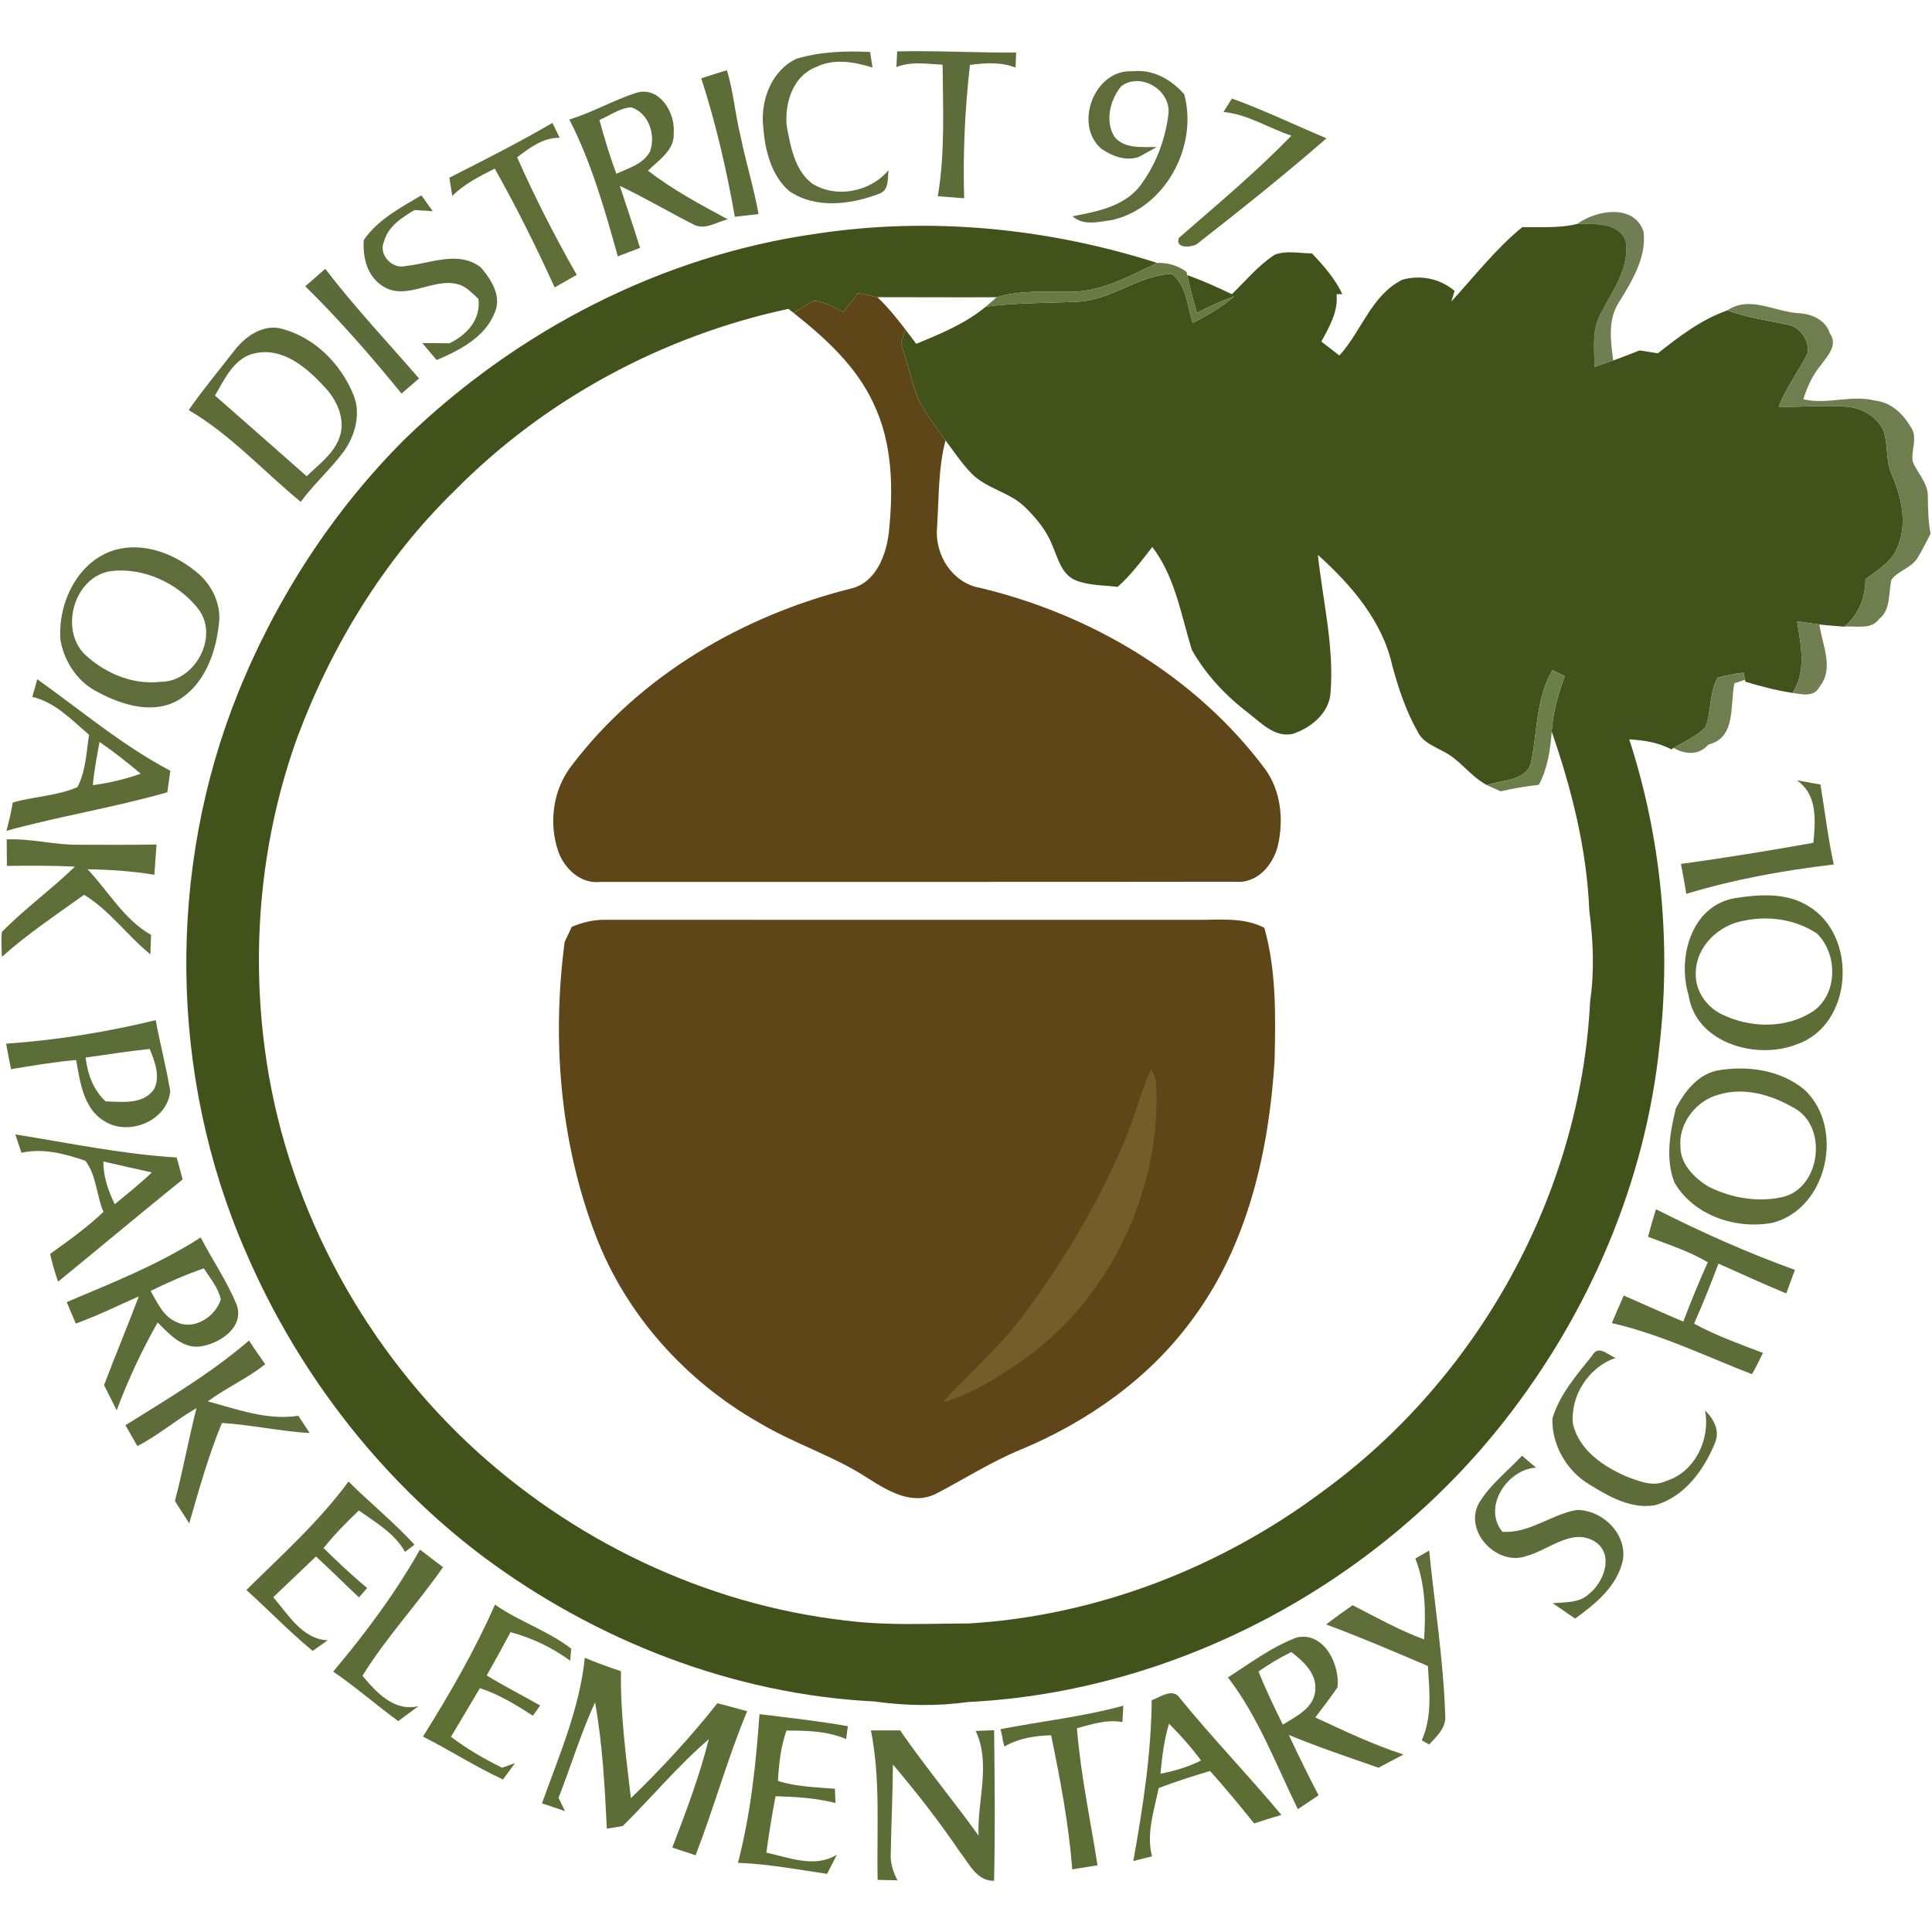 <?xml version="1.0" encoding="UTF-8"?>
<!DOCTYPE svg PUBLIC "-//W3C//DTD SVG 1.1//EN" "http://www.w3.org/Graphics/SVG/1.1/DTD/svg11.dtd">
<svg version="1.1" xmlns="http://www.w3.org/2000/svg" xmlns:xlink="http://www.w3.org/1999/xlink" x="0" y="0" width="256" height="256" viewBox="0, 0, 256, 256">
  <g id="Background">
    <rect x="0" y="0" width="256" height="256" fill="#000000" fill-opacity="0"/>
  </g>
  <g id="#5e6d39ff">
    <path d="M105.564,7.777 C108.705,6.841 112.035,6.733 115.291,6.882 C115.372,7.397 115.535,8.435 115.616,8.951 C113.174,8.184 110.448,7.703 108.06,8.917 C105.049,10.104 103.991,13.631 104.228,16.601 C104.737,19.328 105.252,22.475 107.572,24.293 C110.78,26.341 115.338,25.439 117.739,22.536 C117.576,23.649 117.854,25.12 116.579,25.643 C112.801,27.094 108.135,27.732 104.594,25.331 C102.241,23.303 101.379,20.006 101.155,17.015 C100.687,13.454 102.159,9.357 105.564,7.777 z" fill="#5E6D39"/>
    <path d="M15.293,72.85 C19.119,71.799 23.148,73.4 26.091,75.841 C28.119,77.503 29.401,80.176 28.988,82.814 C28.567,86.619 27.055,90.729 23.609,92.778 C20.272,94.691 16.182,93.429 13.028,91.74 C10.315,90.424 8.484,87.677 8.002,84.74 C7.67,79.85 10.315,74.288 15.293,72.85 M14.744,75.665 C9.684,76.37 7.697,83.852 11.604,87.046 C14.229,89.339 17.735,90.757 21.255,90.343 C25.861,90.397 29.171,84.211 26.173,80.555 C23.5,77.239 19.004,75.17 14.744,75.665 z" fill="#5E6D39"/>
    <path d="M118.879,6.807 C124.135,6.685 129.385,7.004 134.642,6.963 C134.621,7.458 134.587,8.462 134.567,8.957 C132.627,8.184 130.545,8.34 128.524,8.598 C127.852,14.465 127.581,20.366 127.757,26.274 C126.591,26.179 125.424,26.09 124.264,26.002 C125.241,20.25 124.942,14.39 124.902,8.577 C122.853,8.469 120.737,8.103 118.777,8.889 C118.804,8.367 118.852,7.329 118.879,6.807 z" fill="#5D6D39"/>
    <path d="M92.921,10.375 C94.054,10.009 95.187,9.642 96.319,9.303 C97.201,12.193 97.418,15.225 98.151,18.148 C98.849,21.573 99.894,24.917 100.511,28.363 C99.467,28.491 98.415,28.607 97.371,28.722 C96.279,22.523 94.861,16.364 92.921,10.375 z" fill="#5D6D38"/>
    <path d="M238.098,103.393 C238.878,103.535 240.438,103.813 241.218,103.956 C241.808,107.489 242.222,111.05 242.982,114.55 C236.375,115.323 229.816,116.51 223.447,118.437 C223.23,117.107 222.986,115.785 222.735,114.469 C228.602,113.675 234.449,112.712 240.282,111.674 C240.56,108.744 240.859,105.312 238.098,103.393 z" fill="#5D6D38"/>
    <path d="M219.419,160.225 C225.401,163.257 231.526,165.99 237.834,168.269 C237.454,169.307 237.067,170.345 236.687,171.382 C233.662,170.141 230.691,168.771 227.7,167.435 C226.703,170.121 225.625,172.773 224.478,175.391 C227.381,176.978 230.515,178.084 233.601,179.271 C233.12,180.214 232.685,181.177 232.143,182.086 C226.005,179.712 220.036,176.788 213.579,175.316 C214.094,174.096 214.61,172.875 215.152,171.667 C217.791,172.807 220.395,174.007 223.047,175.12 C224.044,172.468 225.13,169.85 226.289,167.259 C223.814,165.78 221.046,164.912 218.374,163.874 C218.693,162.653 219.052,161.439 219.419,160.225 z" fill="#5D6D38"/>
    <path d="M115.399,229.286 C116.688,229.279 117.977,229.279 119.272,229.286 C122.562,234.061 126.285,238.518 129.663,243.231 C129.466,238.64 131.338,233.709 129.283,229.361 C130.09,229.327 130.904,229.293 131.725,229.259 C131.806,235.913 131.874,242.567 131.718,249.221 C129.405,249.248 128.435,246.942 127.194,245.395 C124.461,241.359 121.47,237.52 118.316,233.81 C118.295,237.751 118.092,241.678 118.031,245.612 C117.956,246.86 118.343,248.054 118.919,249.153 C118.044,249.126 117.163,249.105 116.288,249.092 C116.152,242.492 116.701,235.804 115.399,229.286 z" fill="#5D6D38"/>
    <path d="M145.955,19.728 C142.198,16.527 145.04,9.14 150.032,9.452 C152.738,9.12 155.186,10.524 156.916,12.491 C158.768,19.328 154.474,27.481 147.441,29.136 C145.691,29.373 143.595,29.984 142.123,28.661 C145.582,27.983 149.387,27.291 151.456,24.076 C153.342,21.39 154.474,18.189 154.847,14.94 C155.01,11.833 151.117,9.561 148.587,11.406 C147.108,13.169 146.376,16.038 147.664,18.107 C149.007,19.796 151.375,19.437 153.26,19.491 C152.684,19.816 151.517,20.454 150.94,20.773 C149.238,21.41 147.38,20.698 145.955,19.728 z" fill="#5F6D3A"/>
    <path d="M75.442,15.835 C78.481,14.913 81.248,13.285 84.267,12.315 C87.366,11.324 89.53,14.953 89.265,17.646 C89.408,19.925 87.265,21.2 85.867,22.618 C89.143,25.148 92.799,27.115 96.435,29.061 C94.997,29.387 93.484,30.499 92.006,29.801 C88.689,28.125 85.487,26.226 82.13,24.625 C83.019,27.372 83.968,30.092 84.809,32.846 C83.826,33.219 82.842,33.592 81.866,33.972 C80.136,27.8 78.379,21.56 75.442,15.835 M79.424,15.896 C80.088,18.297 80.794,20.691 81.676,23.025 C83.27,22.279 85.203,21.756 86.118,20.101 C86.932,17.924 85.983,14.994 83.656,14.221 C82.103,14.302 80.814,15.319 79.424,15.896 z" fill="#5D6D37"/>
    <path d="M48.196,31.815 C50.075,29.075 53.059,27.535 55.834,25.88 C56.335,26.586 56.837,27.284 57.339,27.983 C56.736,27.942 55.528,27.867 54.925,27.834 C53.27,28.81 51.465,29.963 50.909,31.93 C50.061,33.701 51.961,35.735 53.785,35.24 C57.068,34.915 60.765,33.131 63.722,35.444 C65.085,37.011 66.516,39.276 65.56,41.399 C64.292,44.682 60.921,46.411 57.855,47.707 C57.224,46.954 56.593,46.208 55.962,45.462 C57.163,45.455 58.357,45.462 59.557,45.489 C61.863,44.363 63.742,42.342 63.396,39.595 C62.596,38.916 61.89,38.048 60.86,37.716 C57.475,36.637 53.839,40.015 50.645,37.872 C48.624,36.536 48.054,34.101 48.196,31.815 z" fill="#5D6D37"/>
    <path d="M8.836,172.535 C14.886,169.972 21.052,167.543 26.593,163.969 C28.16,166.98 30.107,169.816 31.389,172.956 C32.345,175.879 29.164,177.996 26.654,178.396 C24.233,178.789 22.436,176.781 20.889,175.235 C18.78,178.959 16.962,182.852 15.463,186.867 C14.9,185.755 14.351,184.643 13.788,183.544 C15.273,179.596 16.914,175.717 18.393,171.776 C15.626,173.01 12.899,174.346 10.05,175.377 C9.643,174.435 9.236,173.485 8.836,172.535 M19.953,171.057 C20.842,172.563 21.595,174.394 23.304,175.14 C25.63,176.361 28.54,174.509 29.259,172.183 C28.92,170.623 27.841,169.375 27.007,168.066 C24.592,168.893 22.252,169.938 19.953,171.057 z" fill="#5D6D37"/>
    <path d="M44.147,221.493 C48.42,216.433 52.381,211.102 55.65,205.33 C56.668,206.11 57.678,206.89 58.703,207.656 C55.291,212.56 51.181,216.962 48.027,222.049 C49.912,224.281 52.198,226.838 55.46,226.071 C54.558,226.722 53.656,227.387 52.768,228.059 C49.858,225.915 47.131,223.541 44.147,221.493 z" fill="#5D6D37"/>
    <path d="M162.708,222.266 C165.666,220.374 168.535,218.197 171.845,216.969 C175.412,216.175 177.569,220.537 177.23,223.575 C176.294,224.939 175.284,226.248 174.286,227.57 C178.119,229.354 181.944,231.179 185.966,232.481 C184.861,233.064 183.755,233.648 182.65,234.231 C178.675,232.84 174.673,231.504 170.78,229.89 C172.028,232.583 173.344,235.248 174.714,237.88 C173.812,238.511 172.889,239.114 171.974,239.725 C169.077,233.817 166.744,227.523 162.708,222.266 M166.758,221.479 C167.721,223.88 168.84,226.207 169.979,228.52 C171.757,227.421 174.144,226.315 174.286,223.928 C174.47,221.71 172.693,220.13 171.105,218.902 C169.593,219.648 168.141,220.516 166.758,221.479 z" fill="#5D6D37"/>
    <path d="M163.237,13.054 C167.497,14.601 171.594,16.567 175.765,18.331 C170.176,23.194 164.377,27.82 158.537,32.385 C157.75,32.785 155.682,32.968 156.211,31.517 C161.27,27.115 166.439,22.801 171.119,17.972 C168.094,16.988 165.34,15.136 162.112,14.838 C162.485,14.241 162.858,13.651 163.237,13.054 z" fill="#5E6F36"/>
    <path d="M59.544,23.547 C64.142,21.214 68.755,18.887 73.204,16.283 C73.516,16.941 73.835,17.598 74.16,18.256 C71.956,18.229 70.192,19.579 68.524,20.841 C70.878,26.172 73.536,31.361 76.419,36.42 C75.442,36.977 74.472,37.526 73.496,38.082 C71.054,32.737 68.449,27.46 65.553,22.346 C63.552,23.35 61.531,24.374 59.924,25.955 C59.801,25.154 59.673,24.347 59.544,23.547 z" fill="#5F6D37"/>
    <path d="M222.05,146.89 C223.183,144.693 224.858,142.509 227.381,141.878 C231.363,141.138 235.853,141.715 239.061,144.36 C244.487,149.352 242.181,160.164 234.863,162.029 C230.047,162.938 224.444,161.08 221.887,156.718 C220.639,153.591 221.284,150.071 222.05,146.89 M227.741,145.045 C224.736,145.818 222.376,148.884 222.667,152.018 C222.701,154.29 224.519,156.087 226.337,157.207 C229.335,158.739 232.862,159.35 236.172,158.624 C241.327,157.424 242.269,149.067 237.569,146.727 C234.652,145.045 231.051,144.021 227.741,145.045 z" fill="#5F6D37"/>
    <path d="M208.98,29.678 C211.503,27.827 216.516,26.965 217.777,30.675 C218.204,34.087 216.244,37.248 214.515,40.056 C213.016,42.369 213.423,45.19 213.762,47.768 C212.927,48.06 212.093,48.344 211.266,48.629 C211.293,46.316 210.879,43.82 212.032,41.691 C213.551,38.618 216.014,35.552 215.396,31.896 C214.379,29.373 211.205,29.692 208.98,29.678 z" fill="#717E54"/>
    <path d="M108.148,30.974 C123.247,28.675 138.786,30.201 153.308,34.833 C149.72,36.556 146.057,38.632 141.96,38.665 C138.657,38.713 135.286,38.387 132.078,39.384 C126.808,39.418 121.524,39.371 116.254,39.378 C115.399,39.195 114.545,39.011 113.69,38.835 C113.052,39.669 112.415,40.504 111.77,41.338 C110.516,40.788 109.315,39.975 107.925,39.866 C106.941,40.3 106.053,40.904 105.137,41.453 C104.967,41.324 104.642,41.06 104.479,40.924 C87.861,44.478 72.234,52.875 60.283,64.976 C50.95,74.058 44.005,85.432 39.44,97.587 C34.651,110.779 33.247,125.131 35.092,139.029 C37.69,158.814 47.491,177.514 61.979,191.195 C75.605,204.028 93.362,212.587 112.001,214.724 C117.42,215.436 122.914,215.124 128.368,215.117 C145.284,214.107 161.732,207.738 175.277,197.611 C195.869,182.642 209.441,158.19 210.696,132.708 C211.286,128.699 211.116,124.643 210.587,120.641 C210.262,112.522 208.254,104.58 205.609,96.936 C205.745,94.399 206.511,91.964 207.332,89.583 C206.925,89.386 206.111,88.993 205.704,88.796 C203.513,92.52 203.717,96.895 202.889,100.992 C202.272,103.542 199.016,103.291 197.036,104.037 C194.791,102.85 193.387,100.551 191.08,99.486 C189.954,98.848 188.625,98.353 187.967,97.166 C186.36,94.392 185.335,91.326 184.494,88.247 C183.199,82.299 179.034,77.49 174.626,73.522 C175.27,79.558 176.776,85.568 176.314,91.679 C176.199,94.446 173.676,96.508 171.2,97.268 C168.901,97.695 167.151,95.837 165.503,94.548 C162.478,92.256 159.778,89.414 157.92,86.097 C156.482,81.444 155.722,76.445 152.684,72.477 C151.259,74.322 149.848,76.194 148.105,77.761 C146.213,77.537 144.212,77.605 142.428,76.852 C140.617,76.011 140.176,73.929 139.437,72.274 C138.684,70.293 137.3,68.645 135.801,67.18 C133.767,65.186 130.687,64.765 128.7,62.703 C127.411,61.381 126.401,59.821 125.282,58.362 C123.966,56.429 122.44,54.612 121.497,52.461 C120.669,50.203 120.188,47.842 119.387,45.577 C119.53,45.089 119.808,44.112 119.95,43.63 C120.432,44.268 120.92,44.912 121.402,45.557 C124.624,44.234 127.94,42.878 130.633,40.626 C134.614,40.103 138.637,40.164 142.638,39.988 C147.142,39.852 150.784,36.509 155.254,36.278 C157.248,37.797 157.303,40.592 158.035,42.796 C159.989,41.806 161.894,40.694 163.563,39.256 C161.847,39.866 160.199,40.626 158.585,41.46 C158.117,39.805 157.676,38.136 157.316,36.454 C159.337,37.173 161.298,38.055 163.231,38.984 C165.076,37.194 166.737,35.152 168.915,33.748 C170.468,33.158 172.211,33.572 173.839,33.578 C175.392,35.206 176.898,36.909 177.861,38.971 L177.101,38.984 C177.332,41.304 176.145,43.312 175.08,45.258 C175.874,45.875 176.674,46.486 177.474,47.103 C180.418,43.895 181.666,39.174 185.783,37.078 C188.191,36.38 190.829,36.902 192.742,38.55 L192.308,39.947 C195.381,36.617 198.182,32.975 201.709,30.099 C204.137,30.058 206.592,30.262 208.98,29.678 C211.205,29.692 214.379,29.373 215.396,31.896 C216.014,35.552 213.551,38.618 212.032,41.691 C210.879,43.82 211.293,46.316 211.266,48.629 C212.093,48.344 212.927,48.06 213.762,47.768 C214.928,47.347 216.095,46.9 217.248,46.432 C218.055,46.554 218.862,46.683 219.676,46.812 C222.518,44.58 225.421,42.335 228.88,41.128 C231.444,42.064 234.15,42.45 236.803,43.013 C238.512,43.251 239.78,45.136 239.536,46.784 C238.329,49.192 236.66,51.363 235.683,53.893 C238.77,53.988 241.869,53.608 244.949,53.92 C246.922,54.13 248.835,55.331 249.622,57.196 C250.192,59.061 249.866,61.103 250.673,62.907 C252.016,65.945 252.81,69.622 251.304,72.755 C250.504,74.573 248.699,75.59 247.187,76.75 C247.16,79.206 246.298,81.485 244.352,83.038 C243.253,82.943 242.161,82.875 241.082,82.746 C240.085,82.617 239.102,82.468 238.118,82.319 C238.634,85.486 239.387,88.912 237.528,91.815 C235.399,91.503 233.33,90.94 231.275,90.336 L231.22,90.072 C231.173,89.841 231.078,89.373 231.03,89.135 C229.871,89.264 228.724,89.481 227.605,89.787 C226.452,91.754 226.805,94.243 225.977,96.352 C224.797,97.566 223.196,98.245 221.765,99.113 C221.691,99.154 221.528,99.242 221.453,99.289 C219.724,98.374 217.804,98.082 215.885,97.967 C220.11,110.962 221.453,124.901 219.9,138.473 C218.042,156.63 210.547,174.034 199.287,188.346 C182.304,209.976 155.797,224.165 128.259,225.529 C124.156,226.098 119.977,226.031 115.881,225.454 C97.14,224.525 78.915,217.383 63.932,206.198 C50.143,195.787 39.318,181.631 32.521,165.78 C22.402,142.522 22.083,115.256 31.572,91.74 C36.632,79.246 44.093,67.709 53.643,58.179 C68.443,43.834 87.671,33.863 108.148,30.974 z" fill="#41531B"/>
    <path d="M153.308,34.833 C154.725,34.793 156.075,35.172 157.214,36.02 L157.316,36.454 C157.676,38.136 158.117,39.805 158.585,41.46 C160.199,40.626 161.847,39.866 163.563,39.256 C161.895,40.694 159.989,41.806 158.035,42.796 C157.303,40.592 157.248,37.797 155.254,36.278 C150.784,36.509 147.142,39.852 142.638,39.988 C138.637,40.164 134.615,40.103 130.633,40.626 C130.993,40.314 131.718,39.69 132.078,39.384 C135.286,38.387 138.657,38.713 141.96,38.665 C146.057,38.632 149.72,36.556 153.308,34.833 z" fill="#697A45"/>
    <path d="M40.45,37.933 C41.339,37.16 42.214,36.393 43.096,35.62 C46.975,40.687 51.35,45.326 55.522,50.142 C54.748,50.813 53.975,51.478 53.202,52.149 C49.18,47.205 44.995,42.403 40.45,37.933 z" fill="#5B6B39"/>
    <path d="M111.77,41.338 C112.415,40.504 113.052,39.669 113.69,38.835 C114.545,39.011 115.399,39.195 116.254,39.378 C117.624,40.666 118.804,42.138 119.95,43.63 C119.808,44.112 119.53,45.089 119.387,45.577 C120.188,47.842 120.669,50.203 121.497,52.461 C122.44,54.612 123.966,56.429 125.282,58.362 C124.298,62.134 124.42,66.081 124.162,69.94 C123.844,73.501 126.184,77.239 129.819,77.883 C144.599,81.403 158.449,89.624 167.612,101.873 C169.695,104.702 170.102,108.5 169.369,111.858 C168.813,114.489 166.649,117.101 163.726,116.836 C135.659,116.877 107.592,116.843 79.532,116.856 C76.955,117.155 74.798,115.12 73.984,112.848 C72.661,109.056 73.272,104.573 75.781,101.399 C84.823,89.502 98.388,81.58 112.767,77.985 C116.05,77.198 117.407,73.61 117.773,70.598 C118.377,64.826 118.295,58.695 115.704,53.377 C113.419,48.473 109.308,44.75 105.137,41.453 C106.053,40.904 106.941,40.3 107.925,39.866 C109.315,39.975 110.516,40.788 111.77,41.338 z" fill="#5F4619"/>
    <path d="M75.768,122.805 C77.185,122.208 78.691,121.855 80.231,121.876 C106.222,121.889 132.22,121.882 158.211,121.882 C161.338,121.937 164.641,121.448 167.531,122.934 C169.138,128.618 169.016,134.62 168.894,140.474 C168.148,152.513 165.34,164.939 158.028,174.774 C152.324,182.628 144.117,188.387 135.218,192.097 C131.284,193.704 127.717,196.031 123.952,197.964 C120.846,199.476 117.651,197.564 115.06,195.909 C110.509,192.924 105.252,191.317 100.599,188.522 C90.805,182.974 82.842,174.096 78.861,163.521 C74.201,151.238 73.116,137.795 74.818,124.812 C75.137,124.141 75.456,123.476 75.768,122.805 z" fill="#5F4619"/>
    <path d="M228.88,41.128 C231.831,39.12 235.134,41.311 238.281,41.494 C240.038,41.575 241.896,42.369 242.466,44.18 C243.606,45.767 242.079,47.246 241.191,48.487 C240.126,49.776 239.455,51.315 238.953,52.896 C242.086,53.676 245.294,52.265 248.435,53.079 C250.483,53.282 252.091,54.74 253.095,56.45 C254.207,57.833 253.21,59.59 253.44,61.15 C254.085,62.744 255.536,64.046 255.448,65.884 C255.482,67.492 255.496,69.12 255.814,70.707 C255.224,71.826 254.688,72.979 254.003,74.051 C253.162,75.285 251.507,75.624 250.632,76.811 C250.185,78.588 250.599,80.759 248.977,82.034 C247.892,83.513 245.898,82.875 244.352,83.038 C246.298,81.485 247.16,79.206 247.187,76.75 C248.699,75.59 250.504,74.573 251.304,72.755 C252.81,69.622 252.016,65.945 250.673,62.907 C249.866,61.103 250.192,59.061 249.622,57.196 C248.835,55.331 246.922,54.13 244.949,53.92 C241.869,53.608 238.77,53.988 235.683,53.893 C236.66,51.363 238.329,49.192 239.536,46.784 C239.78,45.136 238.512,43.251 236.803,43.013 C234.15,42.45 231.444,42.064 228.88,41.128 z" fill="#6F7E4F"/>
    <path d="M227.605,89.787 C228.724,89.481 229.871,89.264 231.03,89.136 C231.078,89.373 231.173,89.841 231.22,90.072 C230.874,90.187 230.169,90.424 229.816,90.54 C229.213,93.381 230.088,97.756 226.384,98.652 C225.116,100.11 223.346,99.995 221.765,99.113 C223.196,98.245 224.797,97.566 225.977,96.352 C226.805,94.243 226.452,91.754 227.605,89.787 z" fill="#6F7E4F"/>
    <path d="M31.029,46.479 C32.386,44.716 34.516,43.129 36.862,43.454 C41.495,44.451 45.205,48.168 46.908,52.495 C47.81,54.958 47.043,57.711 45.578,59.787 C43.828,62.154 41.597,64.121 39.847,66.495 C34.895,62.439 30.568,57.589 24.999,54.34 C26.878,51.627 29.015,49.097 31.029,46.479 M33.946,46.778 C31.077,47.273 29.802,50.169 28.486,52.414 C32.542,55.975 36.598,59.529 40.64,63.104 C42.16,61.618 43.998,60.296 44.859,58.288 C45.978,55.738 44.642,52.855 42.777,51.044 C40.539,48.622 37.493,46.086 33.946,46.778 z" fill="#5E6D37"/>
    <path d="M238.118,82.319 C239.102,82.468 240.085,82.617 241.082,82.746 C241.442,85.459 243.09,88.586 241.069,91.035 C240.336,92.432 238.783,91.991 237.528,91.815 C239.387,88.912 238.634,85.486 238.118,82.319 z" fill="#707E52"/>
    <path d="M205.704,88.796 C206.111,88.993 206.925,89.386 207.332,89.583 C206.511,91.964 205.745,94.399 205.609,96.936 C205.439,99.364 205.066,101.812 203.906,103.99 C202.204,104.193 200.508,104.458 198.84,104.858 C198.229,104.586 197.632,104.315 197.036,104.037 C199.016,103.291 202.272,103.542 202.889,100.992 C203.717,96.895 203.513,92.52 205.704,88.796 z" fill="#6C7E49"/>
    <path d="M4.936,90.004 C10.749,94.134 16.236,98.801 22.571,102.131 C22.436,103.081 22.3,104.03 22.171,104.98 C15.158,106.994 7.9,108.141 0.853,110.087 C1.192,108.853 1.47,107.605 1.694,106.343 C4.509,105.502 7.554,105.489 10.261,104.295 C11.373,102.185 11.434,99.689 11.807,97.37 C9.515,95.416 7.324,93.049 4.285,92.344 C4.502,91.564 4.719,90.784 4.936,90.004 M13.191,98.312 C12.838,100.212 12.472,102.111 12.302,104.037 C14.466,103.759 16.589,103.243 18.644,102.518 C16.887,101.039 15.09,99.615 13.191,98.312 z" fill="#5D6D35"/>
    <path d="M0.887,111.227 C4.082,111.078 7.195,111.973 10.383,111.932 C13.835,111.946 17.288,111.959 20.74,111.905 C20.652,113.241 20.557,114.577 20.455,115.914 C17.532,115.425 14.568,115.229 11.604,115.181 C14.364,118.091 16.453,121.882 20.014,123.87 C19.987,124.731 19.96,125.592 19.926,126.454 C16.86,123.971 14.541,120.628 11.142,118.566 C7.446,121.218 3.648,123.741 0.249,126.786 C0.222,125.687 0.121,124.589 0.249,123.497 C3.281,120.39 6.829,117.847 9.935,114.828 C6.93,114.693 3.926,114.693 0.914,114.74 C0.901,113.567 0.894,112.393 0.887,111.227 z" fill="#5D6E36"/>
    <path d="M229.823,119.02 C233.052,118.505 236.708,118.233 239.611,120.058 C246.197,123.958 245.579,135.739 238.152,138.351 C232.821,140.514 224.682,138.256 223.739,131.846 C222.254,126.895 224.071,120.065 229.823,119.02 M231.159,121.984 C227.802,122.5 224.702,125.403 224.702,128.923 C224.594,131.215 226.052,133.352 228.066,134.362 C231.892,136.268 236.803,136.363 240.404,133.888 C243.565,131.5 243.47,126.332 240.737,123.68 C237.949,121.842 234.401,121.306 231.159,121.984 z" fill="#5D6D36"/>
    <path d="M0.812,138.296 C7.493,137.822 14.12,136.764 20.625,135.176 C21.221,138.317 22.029,141.423 22.558,144.577 C22.185,148.545 16.996,150.634 13.767,148.518 C11.041,146.856 10.607,143.322 10.091,140.46 C7.195,140.704 4.333,141.199 1.463,141.674 C1.233,140.548 1.009,139.422 0.812,138.296 M11.346,140.135 C11.604,142.312 12.35,144.414 13.991,145.934 C16.202,146.008 19.01,146.395 20.441,144.279 C21.269,142.549 20.489,140.63 19.838,138.988 C16.996,139.294 14.174,139.734 11.346,140.135 z" fill="#5B6E37"/>
    <path d="M152.514,141.634 C152.779,142.142 153.002,142.665 153.179,143.214 C154.006,157.62 147.081,172.285 135.144,180.498 C131.949,182.594 128.707,184.826 124.956,185.789 C128.259,182.119 132.051,178.891 135.069,174.957 C140.59,167.72 145.297,159.845 148.899,151.482 C150.269,148.26 151.103,144.842 152.514,141.634 z" fill="#755D29"/>
    <path d="M2.033,150.315 C9.141,151.455 16.209,152.934 23.412,153.374 C23.684,154.338 23.941,155.307 24.199,156.284 C18.664,160.754 13.211,165.325 7.697,169.829 C7.269,168.622 6.924,167.387 6.639,166.146 C9.08,164.403 11.522,162.653 13.706,160.584 C12.777,158.387 12.791,155.742 11.319,153.815 C8.646,152.886 5.676,152.099 2.847,152.75 C2.569,151.936 2.291,151.129 2.033,150.315 M13.693,153.903 C13.693,155.891 14.33,157.79 15.205,159.56 C16.874,158.19 18.563,156.847 20.116,155.355 C17.979,154.867 15.829,154.405 13.693,153.903 z" fill="#5C6E35"/>
    <path d="M16.623,188.848 C22.232,185.341 27.963,181.97 32.989,177.629 C33.688,178.681 34.407,179.732 35.14,180.77 C32.772,182.655 29.971,183.89 27.536,185.687 C31.416,186.738 35.472,188.244 39.528,187.593 C40.037,188.353 40.539,189.119 41.034,189.886 C37.134,189.662 33.308,188.794 29.408,188.549 C27.618,192.863 26.376,197.374 25.074,201.85 C24.436,200.867 23.806,199.87 23.175,198.886 C24.253,194.817 24.993,190.659 26.037,186.582 C23.344,188.136 20.964,190.191 18.203,191.615 C17.681,190.686 17.152,189.764 16.623,188.848 z" fill="#5D6C38"/>
    <path d="M210.981,179.61 C211.781,178.138 213.043,179.535 214.074,179.935 C210.499,181.136 208.024,184.989 208.431,188.726 C209.285,192.192 212.487,194.349 215.579,195.671 C217.207,196.282 219.059,197.055 220.761,196.241 C224.594,195.054 226.662,190.693 225.923,186.888 C227.09,188.027 227.965,189.621 227.212,191.269 C225.76,194.81 223.196,198.323 219.357,199.436 C216.136,200.026 213.145,198.276 210.513,196.648 C207.556,194.851 205.589,191.398 205.704,187.946 C206.667,184.758 208.932,182.167 210.981,179.61 z" fill="#5E6C39"/>
    <path d="M195.93,199.239 C197.382,196.756 199.735,194.973 201.675,192.89 C202.285,193.413 202.909,193.942 203.533,194.471 C199.715,194.688 196.405,199.714 199.07,202.969 C202.679,203.22 205.534,200.643 208.966,200.073 C212.351,200.087 215.62,203.254 215.037,206.747 C214.277,210.193 211.428,212.506 208.715,214.473 C207.725,213.788 206.735,213.103 205.738,212.431 C207.386,212.282 209.272,212.438 210.567,211.19 C212.466,209.671 213.823,206.259 211.598,204.448 C208.492,202.203 205.277,205.391 202.251,206.184 C198.399,207.575 193.963,202.969 195.93,199.239 z" fill="#5D6D3A"/>
    <path d="M32.65,210.681 C37.324,206.062 42.275,201.626 46.182,196.309 C49.037,199.158 52.198,201.701 54.925,204.685 C54.613,204.923 53.982,205.398 53.663,205.628 C52.286,203.159 49.777,201.742 47.552,200.148 C45.89,201.708 44.303,203.356 42.872,205.126 C44.744,206.951 46.636,208.755 48.651,210.417 C48.379,210.729 47.837,211.353 47.565,211.665 C45.653,209.867 43.801,208.016 41.868,206.245 C39.989,208.05 38.09,209.84 36.204,211.638 C38.205,213.923 40.023,217.179 43.414,217.349 C42.75,217.81 42.085,218.278 41.427,218.753 C38.361,216.216 35.594,213.347 32.65,210.681 z" fill="#5D6C37"/>
    <path d="M187.54,206.51 C188.15,206.157 188.761,205.805 189.371,205.452 C190.104,212.743 191.264,220.008 191.501,227.333 C191.63,228.947 190.368,230.08 189.371,231.152 C189.127,231.016 188.639,230.738 188.388,230.602 C189.792,227.496 189.412,224.05 189.202,220.754 C184.732,218.848 180.262,216.928 175.711,215.246 C176.864,214.371 178.037,213.517 179.231,212.696 C182.338,214.303 185.403,216.006 188.693,217.233 C188.951,213.618 188.869,209.928 187.54,206.51 z" fill="#5F6E38"/>
    <path d="M56.044,230.107 C59.578,224.477 62.908,218.705 65.587,212.621 C68.782,214.859 72.6,216.074 75.686,218.454 C75.653,218.854 75.585,219.655 75.551,220.055 C73.177,218.312 70.491,217.03 67.649,216.27 C66.625,218.197 65.567,220.109 64.488,222.008 C66.801,223.412 69.216,224.654 71.576,225.983 C71.332,226.322 70.85,227.001 70.606,227.34 C68.388,225.908 66.116,224.504 63.586,223.691 C62.311,225.841 61.049,227.991 59.754,230.134 C61.863,231.735 64.156,233.064 66.53,234.231 C66.957,234.082 67.805,233.776 68.232,233.627 C67.71,234.346 67.181,235.065 66.652,235.791 C63.003,234.109 59.625,231.918 56.044,230.107 z" fill="#5E6F34"/>
    <path d="M77.491,219.662 C79.057,220.333 80.672,220.896 82.279,221.445 C82.191,227.082 82.944,232.684 83.595,238.267 C87.671,234.326 91.544,230.141 95.058,225.685 C96.374,226.024 97.683,226.39 98.999,226.743 C96.401,232.99 94.61,239.528 92.168,245.836 C91.137,245.483 90.113,245.144 89.082,244.812 C90.886,240.098 92.691,235.357 93.918,230.453 C89.828,233.98 86.362,238.151 82.537,241.943 C81.832,242.092 81.126,242.207 80.407,242.295 C80.136,236.7 79.837,231.084 78.847,225.563 C76.962,229.673 75.659,234.014 74.011,238.226 C74.289,238.809 74.574,239.392 74.866,239.983 C73.848,239.637 72.824,239.298 71.814,238.952 C74.072,232.65 76.812,226.376 77.491,219.662 z" fill="#5C6E36"/>
    <path d="M132.573,229.124 C137.992,228.072 143.513,227.475 148.845,226.01 C148.797,226.729 148.763,227.455 148.723,228.187 C146.667,227.787 144.666,228.486 142.699,229.001 C143.188,235.113 144.477,241.115 145.426,247.159 C144.307,247.342 143.195,247.525 142.075,247.701 C141.621,241.719 140.488,235.804 139.281,229.931 C137.144,229.998 134.967,230.317 133.095,231.43 C132.844,230.677 132.804,229.876 132.573,229.124 z" fill="#5C6E36"/>
    <path d="M152.609,225.284 C153.762,224.884 155.397,223.589 156.346,225.013 C160.653,230.317 165.421,235.228 169.79,240.484 C168.575,240.844 167.375,241.217 166.181,241.617 C164.289,239.257 162.363,236.917 160.341,234.665 C158.049,235.343 155.77,236.076 153.531,236.924 C152.935,239.888 151.856,242.947 152.65,245.978 C151.822,246.175 150.988,246.385 150.167,246.602 C151.429,239.569 152.541,232.44 152.609,225.284 M154.908,228.405 C154.237,230.548 153.986,232.793 153.769,235.024 C155.634,234.679 157.445,234.109 159.148,233.281 C157.866,231.538 156.428,229.931 154.908,228.405 z" fill="#5D6E35"/>
    <path d="M100.64,227.136 C104.547,227.611 108.467,228.045 112.347,228.73 C112.293,229.157 112.171,230.012 112.116,230.439 C109.62,229.354 106.88,229.32 104.208,229.307 C103.462,231.464 103.197,233.722 103.089,235.988 C105.53,236.768 108.101,236.801 110.631,237.025 C110.644,237.5 110.685,238.436 110.706,238.911 C108.108,238.246 105.429,238.083 102.763,238.009 C102.288,240.491 101.888,242.981 101.549,245.483 C104.608,246.141 107.965,247.566 110.895,245.755 C110.455,246.596 110.02,247.444 109.593,248.298 C105.673,247.722 101.759,246.982 97.784,246.833 C99.46,240.41 100.165,233.749 100.64,227.136 z" fill="#5D6E35"/>
  </g>
</svg>
